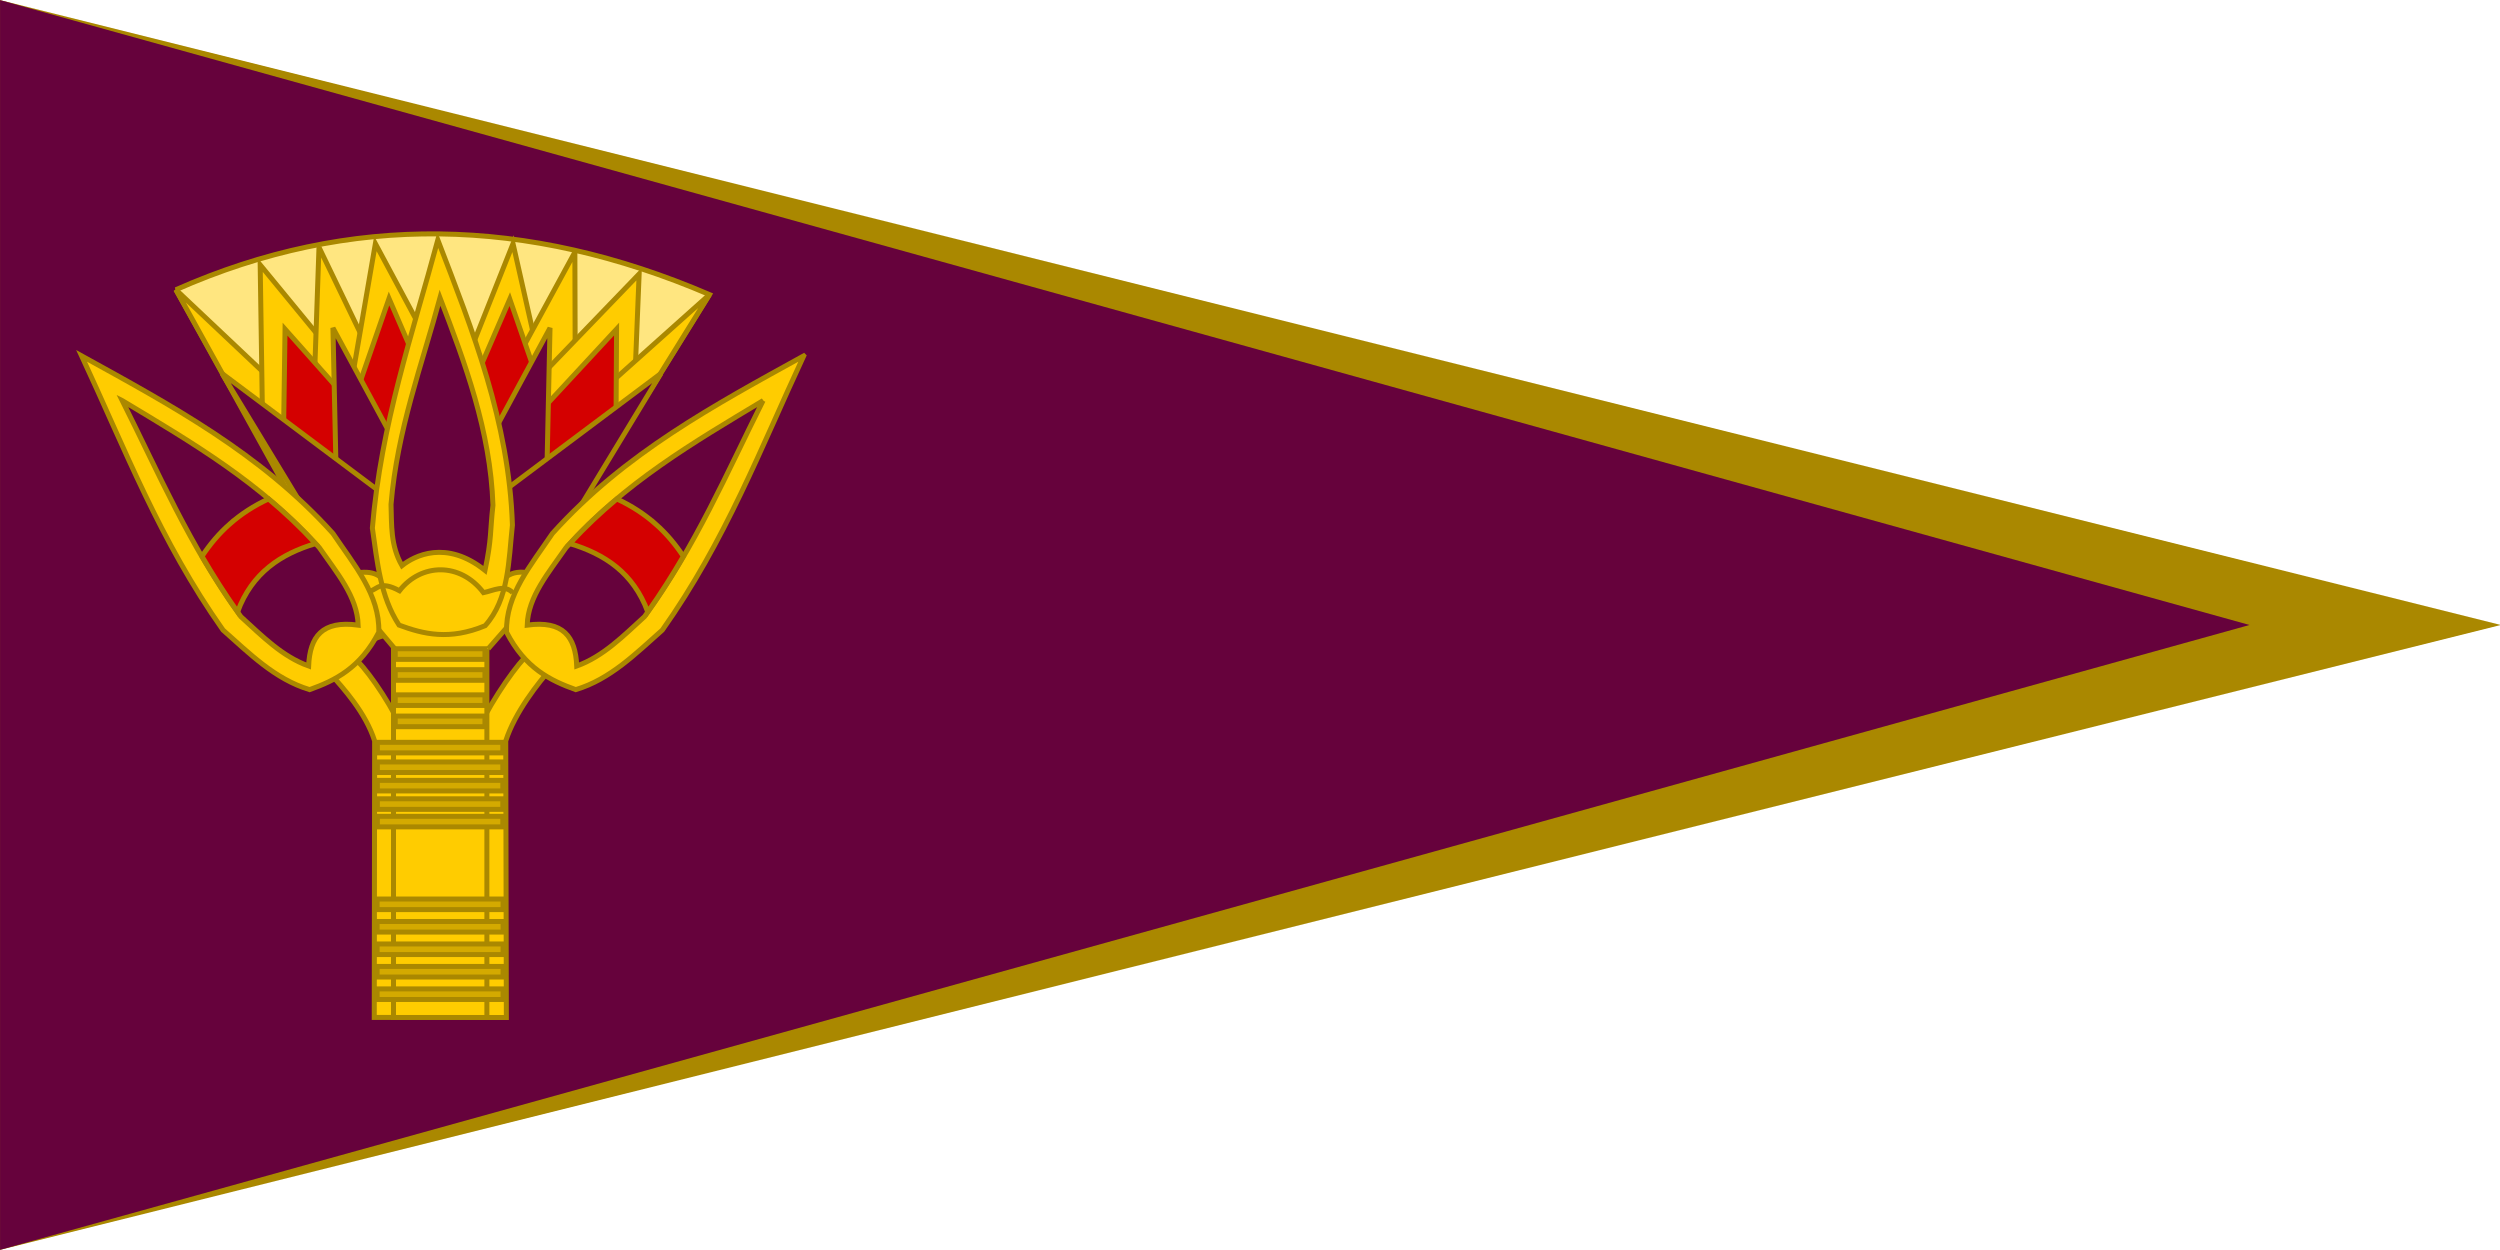 <?xml version="1.0" encoding="UTF-8" standalone="no"?>
<!-- Created with Inkscape (http://www.inkscape.org/) -->

<svg
   width="500mm"
   height="250mm"
   viewBox="0 0 500 250"
   version="1.1"
   id="svg5"
   inkscape:version="1.1.2 (b8e25be833, 2022-02-05)"
   sodipodi:docname="Tamkaranu.svg"
   xmlns:inkscape="http://www.inkscape.org/namespaces/inkscape"
   xmlns:sodipodi="http://sodipodi.sourceforge.net/DTD/sodipodi-0.dtd"
   xmlns="http://www.w3.org/2000/svg"
   xmlns:svg="http://www.w3.org/2000/svg">
  <sodipodi:namedview
     id="namedview7"
     pagecolor="#ffffff"
     bordercolor="#666666"
     borderopacity="1.0"
     inkscape:pageshadow="2"
     inkscape:pageopacity="0.0"
     inkscape:pagecheckerboard="0"
     inkscape:document-units="mm"
     showgrid="false"
     inkscape:zoom="1.0974621"
     inkscape:cx="623.71172"
     inkscape:cy="426.894"
     inkscape:window-width="3762"
     inkscape:window-height="2131"
     inkscape:window-x="69"
     inkscape:window-y="-9"
     inkscape:window-maximized="1"
     inkscape:current-layer="layer1" />
  <defs
     id="defs2" />
  <g
     inkscape:label="Layer 1"
     inkscape:groupmode="layer"
     id="layer1">
    <path
       sodipodi:type="star"
       style="fill:#aa8800;fill-opacity:1;stroke-width:16.458"
       id="path1016-4"
       inkscape:flatsided="true"
       sodipodi:sides="3"
       sodipodi:cx="137.29086"
       sodipodi:cy="71.827675"
       sodipodi:r1="364.43375"
       sodipodi:r2="182.21687"
       sodipodi:arg1="2.0943951"
       sodipodi:arg2="3.1415927"
       inkscape:rounded="0"
       inkscape:randomized="0"
       transform="matrix(0.915,0,0,0.396,41.092,96.552)"
       inkscape:transform-center-x="-83.333334"
       d="m -44.926,387.437 -2e-6,-631.218 546.651,315.609 z" />
    <path
       sodipodi:type="star"
       style="fill:#66023c;fill-opacity:1;stroke-width:17.349"
       id="path1016"
       inkscape:flatsided="true"
       sodipodi:sides="3"
       sodipodi:cx="137.29086"
       sodipodi:cy="71.827675"
       sodipodi:r1="364.43375"
       sodipodi:r2="182.21687"
       sodipodi:arg1="2.0943951"
       sodipodi:arg2="3.1415927"
       inkscape:rounded="0"
       inkscape:randomized="0"
       d="m -44.926,387.437 -2e-6,-631.218 546.651,315.609 z"
       transform="matrix(0.823,0,0,0.396,36.983,96.552)"
       inkscape:transform-center-x="-75.000002" />
    <g
       id="g1396"
       transform="translate(-3.704)">
      <path
         sodipodi:nodetypes="ccccccc"
         inkscape:connector-curvature="0"
         id="path5266"
         d="m 110.311,130.114 c -1.485,0.576 -6.276,6.824 -9.701,13.221 l -3.233,60.154 7.598,0.015 -0.121,-55.317 c 1.806,-5.668 6.449,-11.573 9.216,-14.677 z"
         style="fill:#ffcc00;stroke:#aa8800;stroke-width:1;stroke-linecap:butt;stroke-linejoin:miter;stroke-miterlimit:4;stroke-dasharray:none;stroke-opacity:1" />
      <path
         style="fill:#ffcc00;stroke:#aa8800;stroke-width:1;stroke-linecap:butt;stroke-linejoin:miter;stroke-miterlimit:4;stroke-dasharray:none;stroke-opacity:1"
         d="m 73.659,130.963 c 1.485,0.576 5.791,5.975 9.216,12.372 l 2.38,60.147 -6.7,-4e-5 0.076,-55.295 c -1.806,-5.668 -6.206,-10.481 -8.974,-13.585 z"
         id="path5268"
         inkscape:connector-curvature="0"
         sodipodi:nodetypes="ccccccc" />
      <rect
         y="129.75"
         x="82.405"
         height="73.747"
         width="18.675"
         id="rect5263"
         style="fill:#ffcc00;fill-opacity:1;stroke:#aa8800;stroke-width:1;stroke-miterlimit:4;stroke-dasharray:none;stroke-opacity:1" />
      <path
         sodipodi:nodetypes="cccccc"
         inkscape:connector-curvature="0"
         id="path5290"
         d="m 38.884,57.944 39.17,69.987 9.459,-3.275 16.614,1.092 41.474,-66.833 C 109.159,43.29 73.71,42.515 38.884,57.944 Z"
         style="fill:#ffe680;stroke:#aa8800;stroke-width:1;stroke-linecap:butt;stroke-linejoin:miter;stroke-miterlimit:4;stroke-dasharray:none;stroke-opacity:1" />
      <path
         inkscape:connector-curvature="0"
         id="path5308"
         d="M 38.884,57.944 79.752,96.516 63.138,101.732 Z"
         style="fill:#ffcc00;stroke:#aa8800;stroke-width:1;stroke-linecap:butt;stroke-linejoin:miter;stroke-miterlimit:4;stroke-dasharray:none;stroke-opacity:1" />
      <path
         inkscape:connector-curvature="0"
         id="path5310"
         d="M 55.741,52.971 56.226,85.114 73.81,100.155 78.175,80.262 Z"
         style="fill:#ffcc00;stroke:#aa8800;stroke-width:1;stroke-linecap:butt;stroke-linejoin:miter;stroke-miterlimit:4;stroke-dasharray:none;stroke-opacity:1" />
      <path
         inkscape:connector-curvature="0"
         id="path5312"
         d="M 67.504,49.454 66.17,87.783 85.573,96.637 78.782,72.864 Z"
         style="fill:#ffcc00;stroke:#aa8800;stroke-width:1;stroke-linecap:butt;stroke-linejoin:miter;stroke-miterlimit:4;stroke-dasharray:none;stroke-opacity:1" />
      <path
         inkscape:connector-curvature="0"
         id="path5300"
         d="M 60.713,65.829 60.349,90.694 74.658,103.308 74.295,81.112 Z"
         style="fill:#d40000;stroke:#aa8800;stroke-width:1;stroke-linecap:butt;stroke-linejoin:miter;stroke-miterlimit:4;stroke-dasharray:none;stroke-opacity:1" />
      <path
         inkscape:connector-curvature="0"
         id="path5314"
         d="m 78.782,48.726 -7.397,42.817 19.888,9.461 V 72.015 Z"
         style="fill:#ffcc00;stroke:#aa8800;stroke-width:1;stroke-linecap:butt;stroke-linejoin:miter;stroke-miterlimit:4;stroke-dasharray:none;stroke-opacity:1" />
      <path
         inkscape:connector-curvature="0"
         id="path5316"
         d="M 106.309,48.726 89.817,90.209 103.642,102.823 115.041,87.419 Z"
         style="fill:#ffcc00;stroke:#aa8800;stroke-width:1;stroke-linecap:butt;stroke-linejoin:miter;stroke-miterlimit:4;stroke-dasharray:none;stroke-opacity:1" />
      <path
         inkscape:transform-center-y="5.4743036"
         inkscape:transform-center-x="-0.4265876"
         style="fill:#d40000;stroke:#aa8800;stroke-width:1;stroke-linecap:butt;stroke-linejoin:miter;stroke-miterlimit:4;stroke-dasharray:none;stroke-opacity:1"
         d="m 81.507,59.703 9.864,22.827 -8.383,17.137 -8.17,-20.641 z"
         id="path5306"
         inkscape:connector-curvature="0" />
      <path
         inkscape:connector-curvature="0"
         id="path5294"
         d="m 70.293,65.586 21.707,40.148 -15.886,3.154 -8.974,-11.038 3.759,-4.609 z"
         style="fill:#66023c;fill-opacity:1;stroke:#aa8800;stroke-width:1;stroke-linecap:butt;stroke-linejoin:miter;stroke-miterlimit:4;stroke-dasharray:none;stroke-opacity:1" />
      <path
         inkscape:connector-curvature="0"
         id="path5292"
         d="M 48.101,74.683 100.706,114.076 77.811,123.686 Z"
         style="fill:#66023c;fill-opacity:1;stroke:#aa8800;stroke-width:1;stroke-linecap:butt;stroke-linejoin:miter;stroke-miterlimit:4;stroke-dasharray:none;stroke-opacity:1" />
      <path
         inkscape:connector-curvature="0"
         id="path5318"
         d="M 118.679,50.424 98.306,87.904 118.8,93.12 Z"
         style="fill:#ffcc00;stroke:#aa8800;stroke-width:1;stroke-linecap:butt;stroke-linejoin:miter;stroke-miterlimit:4;stroke-dasharray:none;stroke-opacity:1" />
      <path
         inkscape:connector-curvature="0"
         id="path5320"
         d="M 131.533,54.791 92.606,95.182 130.442,81.597 Z"
         style="fill:#ffcc00;stroke:#aa8800;stroke-width:1;stroke-linecap:butt;stroke-linejoin:miter;stroke-miterlimit:4;stroke-dasharray:none;stroke-opacity:1" />
      <path
         inkscape:connector-curvature="0"
         id="path5304"
         d="m 105.66,59.825 -9.865,22.827 8.383,17.137 8.17,-20.641 z"
         style="fill:#d40000;stroke:#aa8800;stroke-width:1;stroke-linecap:butt;stroke-linejoin:miter;stroke-miterlimit:4;stroke-dasharray:none;stroke-opacity:1"
         inkscape:transform-center-x="0.4265924"
         inkscape:transform-center-y="5.4743036" />
      <path
         inkscape:connector-curvature="0"
         id="path5322"
         d="m 145.6,58.915 -40.989,36.631 14.552,5.943 z"
         style="fill:#ffcc00;stroke:#aa8800;stroke-width:1;stroke-linecap:butt;stroke-linejoin:miter;stroke-miterlimit:4;stroke-dasharray:none;stroke-opacity:1" />
      <path
         inkscape:transform-center-y="5.0933686"
         inkscape:transform-center-x="2.3032774"
         style="fill:#d40000;stroke:#aa8800;stroke-width:1;stroke-linecap:butt;stroke-linejoin:miter;stroke-miterlimit:4;stroke-dasharray:none;stroke-opacity:1"
         d="m 127.019,65.813 -16.9,18.239 2.2,18.951 14.575,-16.743 z"
         id="path5302"
         inkscape:connector-curvature="0" />
      <path
         style="fill:#66023c;fill-opacity:1;stroke:#aa8800;stroke-width:1;stroke-linecap:butt;stroke-linejoin:miter;stroke-miterlimit:4;stroke-dasharray:none;stroke-opacity:1"
         d="m 113.707,65.586 -21.707,40.148 15.886,3.154 8.974,-11.038 -3.759,-4.609 z"
         id="path5298"
         inkscape:connector-curvature="0" />
      <path
         style="fill:#66023c;fill-opacity:1;stroke:#aa8800;stroke-width:1;stroke-linecap:butt;stroke-linejoin:miter;stroke-miterlimit:4;stroke-dasharray:none;stroke-opacity:1"
         d="m 135.899,74.683 -52.605,39.393 22.894,9.61 z"
         id="path5296"
         inkscape:connector-curvature="0" />
      <path
         sodipodi:nodetypes="ccccccc"
         inkscape:connector-curvature="0"
         id="path5288"
         d="M 82.662,129.75 70.479,115.275 c 3.106,-0.067 6.561,-1.879 9.261,0.086 l 25.21,1.6e-4 c 2.806,-2.047 6.059,-0.061 9.089,-0.086 l -12.703,14.476 v 0"
         style="fill:#ffcc00;stroke:#aa8800;stroke-width:1;stroke-linecap:butt;stroke-linejoin:miter;stroke-miterlimit:4;stroke-dasharray:none;stroke-opacity:1" />
      <path
         sodipodi:nodetypes="cccccc"
         inkscape:connector-curvature="0"
         id="path5270"
         d="M 91.272,47.998 C 86.207,66.758 79.925,84.743 78.175,105.613 c 0.996,6.73 1.549,13.608 5.336,19.407 4.911,1.818 10.078,3.086 17.22,0.121 4.775,-5.347 4.683,-12.941 5.457,-20.135 C 105.493,84.293 98.255,66.197 91.272,47.998 Z"
         style="fill:#ffcc00;stroke:#aa8800;stroke-width:1;stroke-linecap:butt;stroke-linejoin:miter;stroke-miterlimit:4;stroke-dasharray:none;stroke-opacity:1" />
      <path
         style="fill:#66023c;fill-opacity:1;stroke:#aa8800;stroke-width:1;stroke-linecap:butt;stroke-linejoin:miter;stroke-miterlimit:4;stroke-dasharray:none;stroke-opacity:1"
         d="m 91.708,59.565 c -3.624,13.423 -8.548,26.377 -9.8,41.31 0.146,4.085 -0.139,8.171 2.189,12.256 2.468,-1.972 8.816,-5.29 16.609,0.945 1.342,-6.316 1.008,-7.92 1.589,-13.034 C 101.797,86.221 96.704,72.587 91.708,59.565 Z"
         id="path5272"
         inkscape:connector-curvature="0"
         sodipodi:nodetypes="ccccccc" />
      <path
         sodipodi:nodetypes="ccccc"
         inkscape:connector-curvature="0"
         id="path5286"
         d="m 77.768,118.191 c 1.471,-0.358 1.893,-2.152 5.831,-0.043 4.314,-5.537 12.144,-5.753 16.807,0.386 2.029,-0.429 4.226,-1.694 5.831,0 v 0.171"
         style="fill:none;stroke:#aa8800;stroke-width:1;stroke-linecap:butt;stroke-linejoin:miter;stroke-miterlimit:4;stroke-dasharray:none;stroke-opacity:1" />
      <path
         sodipodi:nodetypes="cccccc"
         inkscape:connector-curvature="0"
         id="path5274"
         d="m 20.031,71.177 c 8.569,18.394 15.644,36.988 28.281,54.837 5.322,4.706 10.388,9.829 17.313,11.914 5.146,-1.851 10.126,-4.314 13.838,-11.488 0.22,-7.484 -4.961,-13.489 -9.18,-19.756 C 55.798,90.605 37.847,81.017 20.031,71.177 Z"
         style="fill:#ffcc00;stroke:#aa8800;stroke-width:1;stroke-linecap:butt;stroke-linejoin:miter;stroke-miterlimit:4;stroke-dasharray:none;stroke-opacity:1"
         inkscape:transform-center-x="0.060067996"
         inkscape:transform-center-y="-9.653173" />
      <path
         style="fill:#66023c;fill-opacity:1;stroke:#aa8800;stroke-width:1;stroke-linecap:butt;stroke-linejoin:miter;stroke-miterlimit:4;stroke-dasharray:none;stroke-opacity:1"
         d="m 28.155,80.121 c 7.263,14.451 13.411,28.988 23.712,43.201 4.214,3.835 8.254,7.978 13.56,9.879 0.26,-5.906 2.718,-9.15 9.911,-8.177 C 75.173,119.309 71.008,114.487 67.554,109.506 55.939,96.565 42.002,88.437 28.156,80.122 Z"
         id="path5276"
         inkscape:connector-curvature="0"
         sodipodi:nodetypes="ccccccc"
         inkscape:transform-center-x="-0.002613067"
         inkscape:transform-center-y="-10.745676" />
      <path
         inkscape:connector-curvature="0"
         style="fill:#d40000;fill-opacity:1;stroke:#aa8800;stroke-width:1;stroke-miterlimit:4;stroke-dasharray:none;stroke-opacity:1"
         d="m 49.63,104.825 c -2.121,1.877 -3.946,4.04 -5.529,6.44 2.17,3.718 4.499,7.42 7.118,11.103 2.911,-7.848 8.672,-11.576 15.585,-13.649 -2.994,-3.256 -6.142,-6.208 -9.392,-8.932 -2.929,1.354 -5.519,3.038 -7.782,5.039 z"
         id="rect5278" />
      <path
         inkscape:transform-center-y="-9.653173"
         inkscape:transform-center-x="0.060067996"
         style="fill:#ffcc00;stroke:#aa8800;stroke-width:1;stroke-linecap:butt;stroke-linejoin:miter;stroke-miterlimit:4;stroke-dasharray:none;stroke-opacity:1"
         d="m 164.448,71.177 c -8.569,18.394 -15.644,36.988 -28.281,54.837 -5.322,4.706 -10.388,9.829 -17.313,11.914 -5.146,-1.851 -10.126,-4.314 -13.838,-11.488 -0.22,-7.484 4.961,-13.489 9.18,-19.756 14.485,-16.079 32.436,-25.667 50.252,-35.507 z"
         id="path5330"
         inkscape:connector-curvature="0"
         sodipodi:nodetypes="cccccc" />
      <path
         inkscape:transform-center-y="-10.745676"
         inkscape:transform-center-x="-0.002613067"
         sodipodi:nodetypes="ccccccc"
         inkscape:connector-curvature="0"
         id="path5332"
         d="m 156.324,80.121 c -7.263,14.451 -13.411,28.988 -23.712,43.201 -4.214,3.835 -8.254,7.978 -13.56,9.879 -0.26,-5.906 -2.718,-9.15 -9.911,-8.177 0.165,-5.716 4.33,-10.538 7.784,-15.519 11.615,-12.941 25.552,-21.069 39.399,-29.384 z"
         style="fill:#66023c;fill-opacity:1;stroke:#aa8800;stroke-width:1;stroke-linecap:butt;stroke-linejoin:miter;stroke-miterlimit:4;stroke-dasharray:none;stroke-opacity:1" />
      <path
         id="path5334"
         d="m 134.85,104.825 c 2.121,1.877 3.946,4.04 5.529,6.44 -2.17,3.718 -4.499,7.42 -7.118,11.103 -2.911,-7.848 -8.672,-11.576 -15.585,-13.649 2.994,-3.256 6.142,-6.208 9.392,-8.932 2.929,1.354 5.519,3.038 7.782,5.039 z"
         style="fill:#d40000;fill-opacity:1;stroke:#aa8800;stroke-width:1;stroke-miterlimit:4;stroke-dasharray:none;stroke-opacity:1"
         inkscape:connector-curvature="0" />
      <rect
         y="129.75"
         x="82.748"
         height="2.123"
         width="17.948"
         id="rect5338"
         style="fill:#d4aa00;fill-opacity:1;stroke:#aa8800;stroke-width:1;stroke-miterlimit:4;stroke-dasharray:none;stroke-opacity:1" />
      <rect
         style="fill:#d4aa00;fill-opacity:1;stroke:#aa8800;stroke-width:1;stroke-miterlimit:4;stroke-dasharray:none;stroke-opacity:1"
         id="rect5340"
         width="17.948"
         height="2.123"
         x="82.748"
         y="133.935" />
      <rect
         y="138.969"
         x="82.748"
         height="2.123"
         width="17.948"
         id="rect5342"
         style="fill:#d4aa00;fill-opacity:1;stroke:#aa8800;stroke-width:1;stroke-miterlimit:4;stroke-dasharray:none;stroke-opacity:1" />
      <rect
         style="fill:#d4aa00;fill-opacity:1;stroke:#aa8800;stroke-width:1;stroke-miterlimit:4;stroke-dasharray:none;stroke-opacity:1"
         id="rect5344"
         width="17.948"
         height="2.123"
         x="82.748"
         y="143.214" />
      <rect
         y="148.464"
         x="79.175"
         height="2.114"
         width="25.094"
         id="rect5346"
         style="fill:#d4aa00;fill-opacity:1;stroke:#aa8800;stroke-width:1;stroke-miterlimit:4;stroke-dasharray:none;stroke-opacity:1" />
      <rect
         style="fill:#d4aa00;fill-opacity:1;stroke:#aa8800;stroke-width:1;stroke-miterlimit:4;stroke-dasharray:none;stroke-opacity:1"
         id="rect5348"
         width="25.094"
         height="2.114"
         x="79.175"
         y="152.39" />
      <rect
         y="156.075"
         x="79.175"
         height="2.114"
         width="25.094"
         id="rect5350"
         style="fill:#d4aa00;fill-opacity:1;stroke:#aa8800;stroke-width:1;stroke-miterlimit:4;stroke-dasharray:none;stroke-opacity:1" />
      <rect
         style="fill:#d4aa00;fill-opacity:1;stroke:#aa8800;stroke-width:1;stroke-miterlimit:4;stroke-dasharray:none;stroke-opacity:1"
         id="rect5352"
         width="25.094"
         height="2.114"
         x="79.175"
         y="159.759" />
      <rect
         y="163.262"
         x="79.175"
         height="2.114"
         width="25.094"
         id="rect5354"
         style="fill:#d4aa00;fill-opacity:1;stroke:#aa8800;stroke-width:1;stroke-miterlimit:4;stroke-dasharray:none;stroke-opacity:1" />
      <rect
         style="fill:#d4aa00;fill-opacity:1;stroke:#aa8800;stroke-width:1;stroke-miterlimit:4;stroke-dasharray:none;stroke-opacity:1"
         id="rect5356"
         width="25.194"
         height="2.118"
         x="79.125"
         y="184.298" />
      <rect
         y="188.792"
         x="79.125"
         height="2.118"
         width="25.194"
         id="rect5358"
         style="fill:#d4aa00;fill-opacity:1;stroke:#aa8800;stroke-width:1;stroke-miterlimit:4;stroke-dasharray:none;stroke-opacity:1" />
      <rect
         style="fill:#d4aa00;fill-opacity:1;stroke:#aa8800;stroke-width:1;stroke-miterlimit:4;stroke-dasharray:none;stroke-opacity:1"
         id="rect5360"
         width="25.194"
         height="2.118"
         x="79.125"
         y="193.286" />
      <rect
         y="197.78"
         x="79.125"
         height="2.118"
         width="25.194"
         id="rect5362"
         style="fill:#d4aa00;fill-opacity:1;stroke:#aa8800;stroke-width:1;stroke-miterlimit:4;stroke-dasharray:none;stroke-opacity:1" />
      <rect
         style="fill:#d4aa00;fill-opacity:1;stroke:#aa8800;stroke-width:1;stroke-miterlimit:4;stroke-dasharray:none;stroke-opacity:1"
         id="rect5364"
         width="25.194"
         height="2.118"
         x="79.125"
         y="179.804" />
    </g>
  </g>
</svg>
